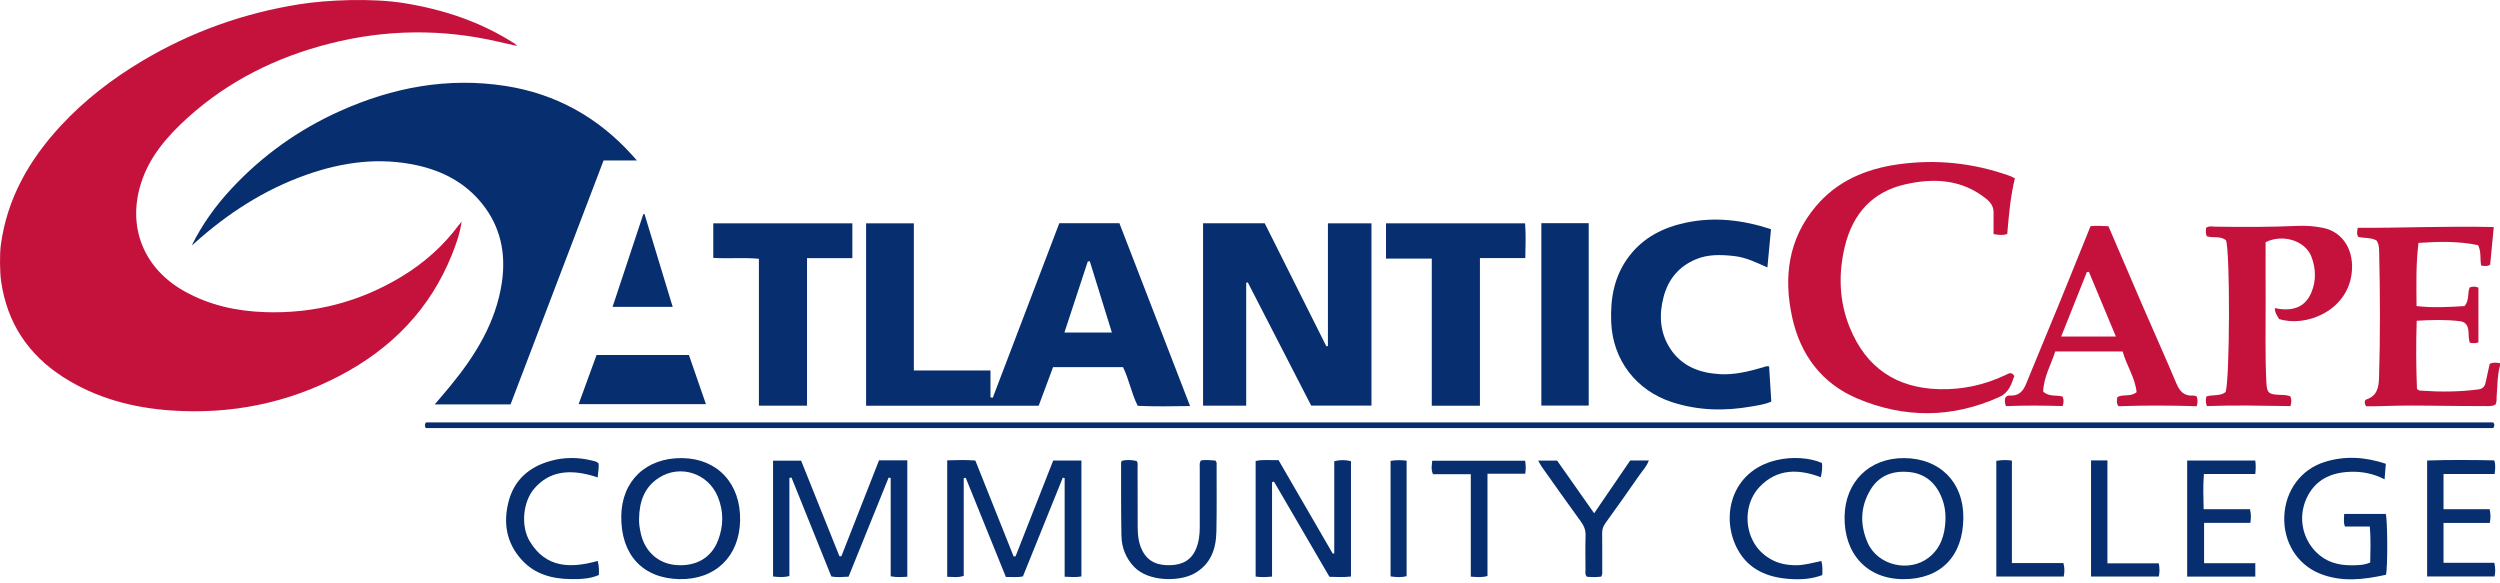 <svg width="180" height="42" viewBox="0 0 180 42" fill="none" xmlns="http://www.w3.org/2000/svg">
<path d="M29.128 0.23C31.973 0.693 34.628 1.583 37.055 3.139C37.089 3.161 37.117 3.195 37.245 3.312C36.734 3.196 36.336 3.109 35.939 3.016C31.857 2.062 27.779 2.106 23.722 3.141C19.892 4.117 16.429 5.83 13.486 8.498C12.025 9.823 10.735 11.308 10.138 13.242C9.157 16.41 10.383 19.351 13.277 20.97C15.086 21.982 17.039 22.405 19.084 22.474C22.615 22.591 25.902 21.743 28.924 19.911C30.525 18.94 31.91 17.715 33.031 16.205C33.072 16.15 33.12 16.101 33.238 15.963C33.101 16.866 32.827 17.615 32.532 18.35C30.958 22.267 28.185 25.094 24.487 27.039C20.674 29.044 16.591 29.85 12.306 29.552C9.557 29.361 6.937 28.671 4.581 27.17C2.029 25.545 0.506 23.239 0.079 20.243C-0.013 19.6 -0.031 18.318 0.059 17.646C0.51 14.279 2.107 11.507 4.369 9.062C6.088 7.206 8.069 5.681 10.24 4.388C13.748 2.298 17.515 0.951 21.547 0.308C23.536 -0.009 26.779 -0.153 29.127 0.23H29.128Z" fill="#C5123C"/>
<path d="M179.999 26.325C179.802 27.052 179.816 27.8 179.759 28.542C179.744 28.73 179.778 28.924 179.684 29.119C179.473 29.26 179.217 29.24 178.975 29.239C177.554 29.236 176.134 29.227 174.714 29.207C173.425 29.189 172.137 29.21 170.849 29.253C170.676 29.26 170.503 29.253 170.363 29.253C170.238 29.088 170.257 28.961 170.286 28.837C170.31 28.811 170.326 28.778 170.35 28.77C171.121 28.524 171.268 27.951 171.29 27.211C171.38 24.209 171.37 21.208 171.301 18.207C171.294 17.904 171.303 17.588 171.107 17.312C170.7 17.088 170.226 17.162 169.806 17.06C169.66 16.867 169.716 16.68 169.755 16.404C172.994 16.417 176.239 16.265 179.552 16.348C179.458 17.328 179.375 18.194 179.292 19.058C179.071 19.203 178.863 19.146 178.641 19.116C178.547 18.636 178.67 18.149 178.422 17.653C177.029 17.358 175.598 17.388 174.132 17.488C173.941 19.021 173.979 20.496 173.991 22.037C175.169 22.175 176.324 22.107 177.446 22.037C177.811 21.614 177.639 21.108 177.818 20.695C178.023 20.625 178.218 20.607 178.446 20.711V24.639C178.233 24.748 178.036 24.704 177.836 24.681C177.698 24.353 177.773 24.022 177.712 23.709C177.646 23.364 177.475 23.171 177.109 23.126C176.09 23.001 175.074 23.027 174.002 23.094C173.949 24.777 173.958 26.408 174.021 27.997C174.13 28.13 174.243 28.121 174.339 28.128C175.714 28.224 177.088 28.218 178.457 28.035C178.747 27.997 178.898 27.833 178.958 27.562C179.058 27.108 179.159 26.652 179.259 26.198C179.51 26.075 179.754 26.108 180 26.15V26.325H179.999Z" fill="#C5123C"/>
<path d="M145.03 27.071C144.813 27.666 144.663 28.267 143.925 28.597C140.533 30.115 137.113 30.12 133.739 28.698C131.174 27.617 129.625 25.553 129.034 22.838C128.403 19.937 128.76 17.208 130.74 14.856C132.282 13.024 134.342 12.162 136.655 11.834C139.388 11.446 142.058 11.729 144.661 12.648C144.716 12.667 144.77 12.69 144.823 12.715C144.888 12.745 144.952 12.779 145.072 12.84C144.748 14.152 144.636 15.501 144.521 16.851C144.201 16.949 143.92 16.928 143.535 16.851C143.535 16.33 143.53 15.822 143.537 15.313C143.543 14.881 143.342 14.584 143.011 14.316C141.252 12.899 139.234 12.805 137.172 13.274C134.824 13.807 133.415 15.374 132.842 17.691C132.348 19.691 132.409 21.689 133.189 23.597C134.357 26.457 136.513 27.944 139.636 28.021C141.329 28.062 142.92 27.709 144.439 26.981C144.636 26.886 144.837 26.748 145.029 27.072L145.03 27.071Z" fill="#C5123C"/>
<path d="M163.124 17.436C163.124 18.815 163.118 20.219 163.126 21.623C163.135 23.585 163.081 25.548 163.177 27.51C163.215 28.276 163.328 28.394 164.084 28.425C164.359 28.436 164.638 28.431 164.904 28.534C164.997 28.751 164.994 28.962 164.914 29.24C162.915 29.212 160.904 29.162 158.894 29.238C158.797 28.978 158.805 28.768 158.864 28.542C159.321 28.398 159.844 28.544 160.245 28.228C160.549 27.253 160.574 18.153 160.273 17.302C159.876 16.971 159.351 17.148 158.903 17.018C158.777 16.813 158.831 16.611 158.839 16.405C159.053 16.246 159.295 16.316 159.519 16.32C161.481 16.349 163.442 16.353 165.403 16.264C166.032 16.236 166.663 16.281 167.282 16.411C168.742 16.718 169.545 18.105 169.31 19.759C168.929 22.447 165.971 23.569 164.088 22.968C163.991 22.757 163.792 22.572 163.787 22.187C164.936 22.42 165.927 22.228 166.419 21.059C166.774 20.215 166.743 19.328 166.422 18.483C165.984 17.331 164.373 16.821 163.122 17.437L163.124 17.436Z" fill="#C5123C"/>
<path d="M144.432 29.244C144.322 28.98 144.328 28.784 144.403 28.599C144.498 28.487 144.626 28.473 144.736 28.479C145.347 28.515 145.66 28.174 145.874 27.65C146.663 25.715 147.472 23.788 148.264 21.853C149.022 20.002 149.766 18.145 150.52 16.284C150.947 16.228 151.368 16.282 151.807 16.289C152.629 18.205 153.443 20.113 154.266 22.014C155.074 23.878 155.909 25.731 156.697 27.603C156.934 28.166 157.243 28.521 157.889 28.48C157.973 28.475 158.059 28.512 158.149 28.53C158.255 28.744 158.234 28.956 158.167 29.248C156.284 29.187 154.39 29.183 152.522 29.249C152.369 29.008 152.415 28.809 152.452 28.59C152.849 28.356 153.363 28.605 153.835 28.237C153.735 27.208 153.11 26.317 152.831 25.306H147.978C147.669 26.261 147.142 27.164 147.108 28.196C147.544 28.594 148.058 28.419 148.509 28.554C148.596 28.768 148.601 28.973 148.511 29.235C147.155 29.2 145.799 29.183 144.432 29.243V29.244ZM152.344 24.232C151.674 22.625 151.037 21.099 150.401 19.573C150.352 19.579 150.302 19.585 150.253 19.591C149.647 21.11 149.042 22.629 148.404 24.232H152.344Z" fill="#C5123C"/>
<path d="M45.856 11.555L45.527 11.181C43.069 8.457 40.035 6.754 36.398 6.189C32.237 5.543 28.264 6.293 24.457 8.006C21.49 9.34 18.885 11.199 16.665 13.586C15.527 14.808 14.557 16.153 13.809 17.668C13.863 17.624 13.919 17.583 13.972 17.535C16.366 15.379 19.024 13.653 22.077 12.578C24.664 11.668 27.306 11.307 30.022 11.901C31.875 12.307 33.489 13.154 34.698 14.648C36.052 16.32 36.445 18.266 36.133 20.351C35.704 23.209 34.241 25.572 32.447 27.761C32.083 28.205 31.706 28.638 31.299 29.119H36.759C38.993 23.262 41.22 17.42 43.458 11.552L45.857 11.556L45.856 11.555Z" fill="#072E6F"/>
<path d="M75.821 26.433H80.857C81.296 27.321 81.454 28.304 81.917 29.22C83.134 29.276 84.364 29.253 85.685 29.236C83.967 24.792 82.282 20.433 80.596 16.07H76.27C74.662 20.287 73.071 24.461 71.479 28.637C71.425 28.627 71.37 28.616 71.315 28.607V26.673H65.798V16.078H62.359V29.214H74.785C75.134 28.276 75.479 27.351 75.821 26.434V26.433ZM78.32 18.823L78.465 18.809C78.988 20.497 79.511 22.186 80.056 23.943H76.637C77.21 22.199 77.765 20.512 78.321 18.823H78.32Z" fill="#072E6F"/>
<path d="M89.727 20.362C89.764 20.352 89.803 20.341 89.841 20.332C91.368 23.298 92.894 26.264 94.405 29.201H98.745V16.08H95.61V24.912C95.572 24.919 95.535 24.927 95.498 24.935C94.014 21.973 92.531 19.011 91.061 16.077H86.621V29.21H89.726V20.362H89.727Z" fill="#072E6F"/>
<path d="M179.514 30.412H30.668C30.569 30.546 30.576 30.656 30.65 30.821H179.515C179.613 30.666 179.622 30.547 179.513 30.412H179.514Z" fill="#072E6F"/>
<path d="M120.399 28.959C122.285 29.571 124.194 29.605 126.126 29.263C126.582 29.182 127.048 29.127 127.533 28.913C127.48 28.061 127.428 27.211 127.376 26.377C127.159 26.343 127.044 26.416 126.919 26.452C125.905 26.746 124.882 27.002 123.815 26.939C122.361 26.852 121.086 26.372 120.255 25.098C119.506 23.948 119.439 22.671 119.778 21.38C120.108 20.125 120.857 19.199 122.081 18.679C122.983 18.295 123.912 18.333 124.847 18.434C125.685 18.525 126.44 18.89 127.253 19.256C127.34 18.321 127.425 17.425 127.512 16.501C125.46 15.832 123.449 15.598 121.391 16.031C119.756 16.376 118.329 17.092 117.295 18.45C116.221 19.86 115.933 21.49 116.007 23.215C116.125 25.933 117.809 28.12 120.399 28.96V28.959Z" fill="#072E6F"/>
<path d="M103.088 29.212H106.555V18.583H109.821C109.837 17.701 109.871 16.892 109.805 16.082H99.793V18.621H103.088V29.212H103.088Z" fill="#072E6F"/>
<path d="M54.641 18.632V29.206H58.106V18.585H61.37V16.079H51.355V18.567C52.451 18.637 53.528 18.529 54.64 18.632H54.641Z" fill="#072E6F"/>
<path d="M114.387 16.069H110.977V29.201H114.387V16.069Z" fill="#072E6F"/>
<path d="M73.12 40.056C73.073 40.059 73.028 40.061 72.981 40.064C72.064 37.766 71.147 35.469 70.225 33.157C69.534 33.107 68.872 33.12 68.199 33.144V41.53C68.588 41.527 68.943 41.607 69.388 41.464V34.424C69.437 34.417 69.485 34.41 69.534 34.404C70.495 36.778 71.456 39.153 72.423 41.542C72.839 41.529 73.23 41.591 73.652 41.498C74.607 39.131 75.565 36.762 76.521 34.392C76.566 34.403 76.61 34.414 76.655 34.424V41.523C77.087 41.536 77.463 41.581 77.862 41.503V33.159H75.831C74.923 35.469 74.021 37.764 73.119 40.057L73.12 40.056Z" fill="#072E6F"/>
<path d="M60.58 40.049C60.533 40.049 60.486 40.05 60.44 40.051C59.519 37.754 58.598 35.456 57.68 33.166H55.66V41.508C56.052 41.545 56.408 41.589 56.836 41.473V34.411L56.987 34.381C57.938 36.742 58.889 39.102 59.858 41.508C60.261 41.583 60.679 41.54 61.097 41.521C62.063 39.132 63.022 36.761 63.981 34.388C64.03 34.397 64.081 34.406 64.13 34.415V41.493C64.568 41.581 64.929 41.543 65.327 41.525V33.144H63.29C62.387 35.444 61.484 37.746 60.58 40.049Z" fill="#072E6F"/>
<path d="M96.066 33.209V39.839C96.029 39.846 95.993 39.854 95.957 39.861C94.656 37.619 93.356 35.375 92.054 33.129C91.487 33.154 90.948 33.063 90.406 33.194V41.512C90.79 41.57 91.137 41.555 91.587 41.514V34.715C91.633 34.703 91.68 34.69 91.727 34.677C93.052 36.951 94.376 39.224 95.72 41.53C96.229 41.537 96.746 41.576 97.271 41.508V33.203C96.87 33.11 96.502 33.094 96.066 33.209Z" fill="#072E6F"/>
<path d="M41.66 29.099H50.827C50.404 27.876 50.006 26.725 49.603 25.561H42.952C42.526 26.727 42.096 27.905 41.661 29.099H41.66Z" fill="#072E6F"/>
<path d="M49.14 32.984C46.532 32.94 44.765 34.611 44.731 37.152C44.694 39.939 46.274 41.65 48.928 41.697C51.502 41.744 53.237 40.065 53.288 37.475C53.34 34.832 51.673 33.026 49.14 32.984ZM51.697 38.913C51.205 40.188 50.086 40.807 48.641 40.679C47.38 40.568 46.419 39.697 46.135 38.397C46.06 38.054 46 37.707 46.013 37.352C46.03 36.134 46.385 35.066 47.468 34.384C48.994 33.422 50.977 34.077 51.675 35.747C52.114 36.798 52.101 37.868 51.698 38.913H51.697Z" fill="#072E6F"/>
<path d="M137.091 32.983C134.585 32.969 132.857 34.694 132.81 37.174C132.758 39.879 134.432 41.697 137.048 41.7C139.731 41.703 141.353 40.043 141.362 37.259C141.37 34.705 139.664 32.996 137.091 32.983ZM140.07 37.512C140.017 38.544 139.728 39.469 138.879 40.138C137.471 41.247 135.195 40.719 134.476 39.085C133.913 37.807 133.932 36.517 134.654 35.294C135.271 34.248 136.249 33.88 137.418 33.982C138.604 34.085 139.372 34.758 139.804 35.836C140.02 36.371 140.1 36.935 140.069 37.512H140.07Z" fill="#072E6F"/>
<path d="M168.78 37.003C168.78 37.316 168.712 37.599 168.837 37.911H170.627C170.703 38.801 170.673 39.656 170.656 40.5C170.173 40.711 169.713 40.696 169.265 40.699C168.311 40.703 167.438 40.44 166.75 39.742C165.748 38.724 165.462 37.198 166.073 35.875C166.676 34.566 167.793 34.027 169.184 33.971C170.041 33.936 170.862 34.087 171.689 34.51C171.721 34.104 171.749 33.764 171.779 33.392C170.299 32.898 168.836 32.8 167.362 33.265C165.667 33.8 164.548 35.323 164.469 37.164C164.391 39 165.378 40.63 167.015 41.294C168.594 41.936 170.199 41.733 171.789 41.383C171.924 40.928 171.905 37.339 171.773 37.003H168.781H168.78Z" fill="#072E6F"/>
<path d="M87.494 33.158C87.174 33.148 86.827 33.081 86.463 33.158C86.34 33.352 86.382 33.532 86.382 33.703C86.379 35.123 86.379 36.543 86.382 37.963C86.382 38.494 86.322 39.014 86.118 39.509C85.782 40.327 85.138 40.663 84.288 40.693C83.404 40.722 82.668 40.482 82.242 39.633C81.972 39.094 81.914 38.516 81.913 37.925C81.911 36.491 81.91 35.056 81.906 33.621C81.906 33.479 81.946 33.328 81.83 33.188C81.482 33.115 81.125 33.088 80.771 33.175C80.748 33.236 80.719 33.277 80.719 33.317C80.723 35.074 80.708 36.831 80.744 38.586C80.762 39.442 81.068 40.208 81.681 40.838C82.696 41.881 84.892 41.892 85.971 41.301C87.163 40.648 87.552 39.549 87.58 38.29C87.614 36.696 87.595 35.099 87.596 33.504C87.596 33.393 87.633 33.266 87.495 33.157L87.494 33.158Z" fill="#072E6F"/>
<path d="M162.381 34.128C162.415 33.764 162.426 33.466 162.379 33.16H157.477V41.513H162.382V40.549H158.694V37.648H162.026C162.071 37.303 162.092 37.019 161.994 36.662H158.661C158.641 35.788 158.614 34.99 158.681 34.129H162.381V34.128Z" fill="#072E6F"/>
<path d="M175.934 40.523V37.653H179.263C179.34 37.303 179.325 37.019 179.255 36.662H175.934V34.126H179.617C179.648 33.774 179.703 33.487 179.582 33.146C177.976 33.117 176.364 33.098 174.754 33.157V41.507H179.607C179.675 41.185 179.673 40.901 179.593 40.523H175.934H175.934Z" fill="#072E6F"/>
<path d="M38.148 38.984C37.478 37.875 37.657 36.144 38.439 35.211C39.492 33.957 40.974 33.681 43.038 34.373C43.046 34.02 43.144 33.683 43.092 33.353C42.958 33.228 42.811 33.207 42.67 33.171C41.642 32.91 40.619 32.904 39.595 33.198C38.075 33.636 37.016 34.566 36.617 36.116C36.217 37.665 36.463 39.112 37.579 40.326C38.525 41.356 39.768 41.682 41.113 41.695C41.795 41.701 42.479 41.68 43.118 41.4C43.133 41.056 43.129 40.752 43.038 40.387C41.095 40.93 39.315 40.913 38.148 38.984Z" fill="#072E6F"/>
<path d="M129.273 40.697C128.648 40.689 128.048 40.577 127.5 40.266C126.943 39.948 126.501 39.509 126.206 38.935C125.567 37.696 125.722 36.061 126.701 35.044C127.957 33.738 129.487 33.748 131.099 34.361C131.167 34.01 131.235 33.673 131.173 33.333C130.308 32.952 129.052 32.863 127.92 33.127C124.599 33.902 123.853 37.279 125.122 39.579C125.928 41.041 127.301 41.583 128.884 41.688C129.671 41.74 130.455 41.69 131.206 41.405C131.218 41.051 131.231 40.735 131.139 40.388C130.509 40.523 129.906 40.705 129.272 40.696L129.273 40.697Z" fill="#072E6F"/>
<path d="M114.779 36.956C113.856 35.644 112.981 34.399 112.112 33.163H110.746C110.857 33.352 110.928 33.495 111.019 33.624C111.949 34.935 112.872 36.249 113.819 37.546C114.046 37.858 114.173 38.159 114.161 38.549C114.137 39.369 114.151 40.19 114.155 41.01C114.156 41.179 114.105 41.364 114.258 41.526C114.595 41.56 114.942 41.56 115.298 41.515C115.394 41.316 115.361 41.153 115.361 40.995C115.363 40.131 115.365 39.267 115.355 38.403C115.352 38.128 115.421 37.901 115.586 37.672C116.415 36.524 117.234 35.369 118.041 34.205C118.268 33.878 118.561 33.585 118.717 33.154H117.376C116.536 34.383 115.692 35.62 114.778 36.956L114.779 36.956Z" fill="#072E6F"/>
<path d="M103.121 33.175C103.086 33.516 103.024 33.814 103.175 34.141H105.897V41.517C106.324 41.546 106.681 41.594 107.099 41.47V34.108H109.816C109.866 33.772 109.864 33.499 109.809 33.175H103.121Z" fill="#072E6F"/>
<path d="M48.434 22.095C47.75 19.841 47.078 17.627 46.405 15.413C46.376 15.414 46.347 15.417 46.318 15.419C45.586 17.628 44.853 19.838 44.105 22.095H48.434Z" fill="#072E6F"/>
<path d="M151.735 40.562V33.151H150.555V41.51H155.435C155.498 41.191 155.498 40.908 155.433 40.562H151.735Z" fill="#072E6F"/>
<path d="M144.857 40.541V33.163C144.434 33.103 144.076 33.12 143.734 33.182V41.508H148.59C148.649 41.185 148.665 40.901 148.564 40.541H144.857Z" fill="#072E6F"/>
<path d="M100.121 33.186V41.5C100.525 41.559 100.891 41.584 101.276 41.486V33.166C100.856 33.121 100.486 33.117 100.121 33.186Z" fill="#072E6F"/>
</svg>
